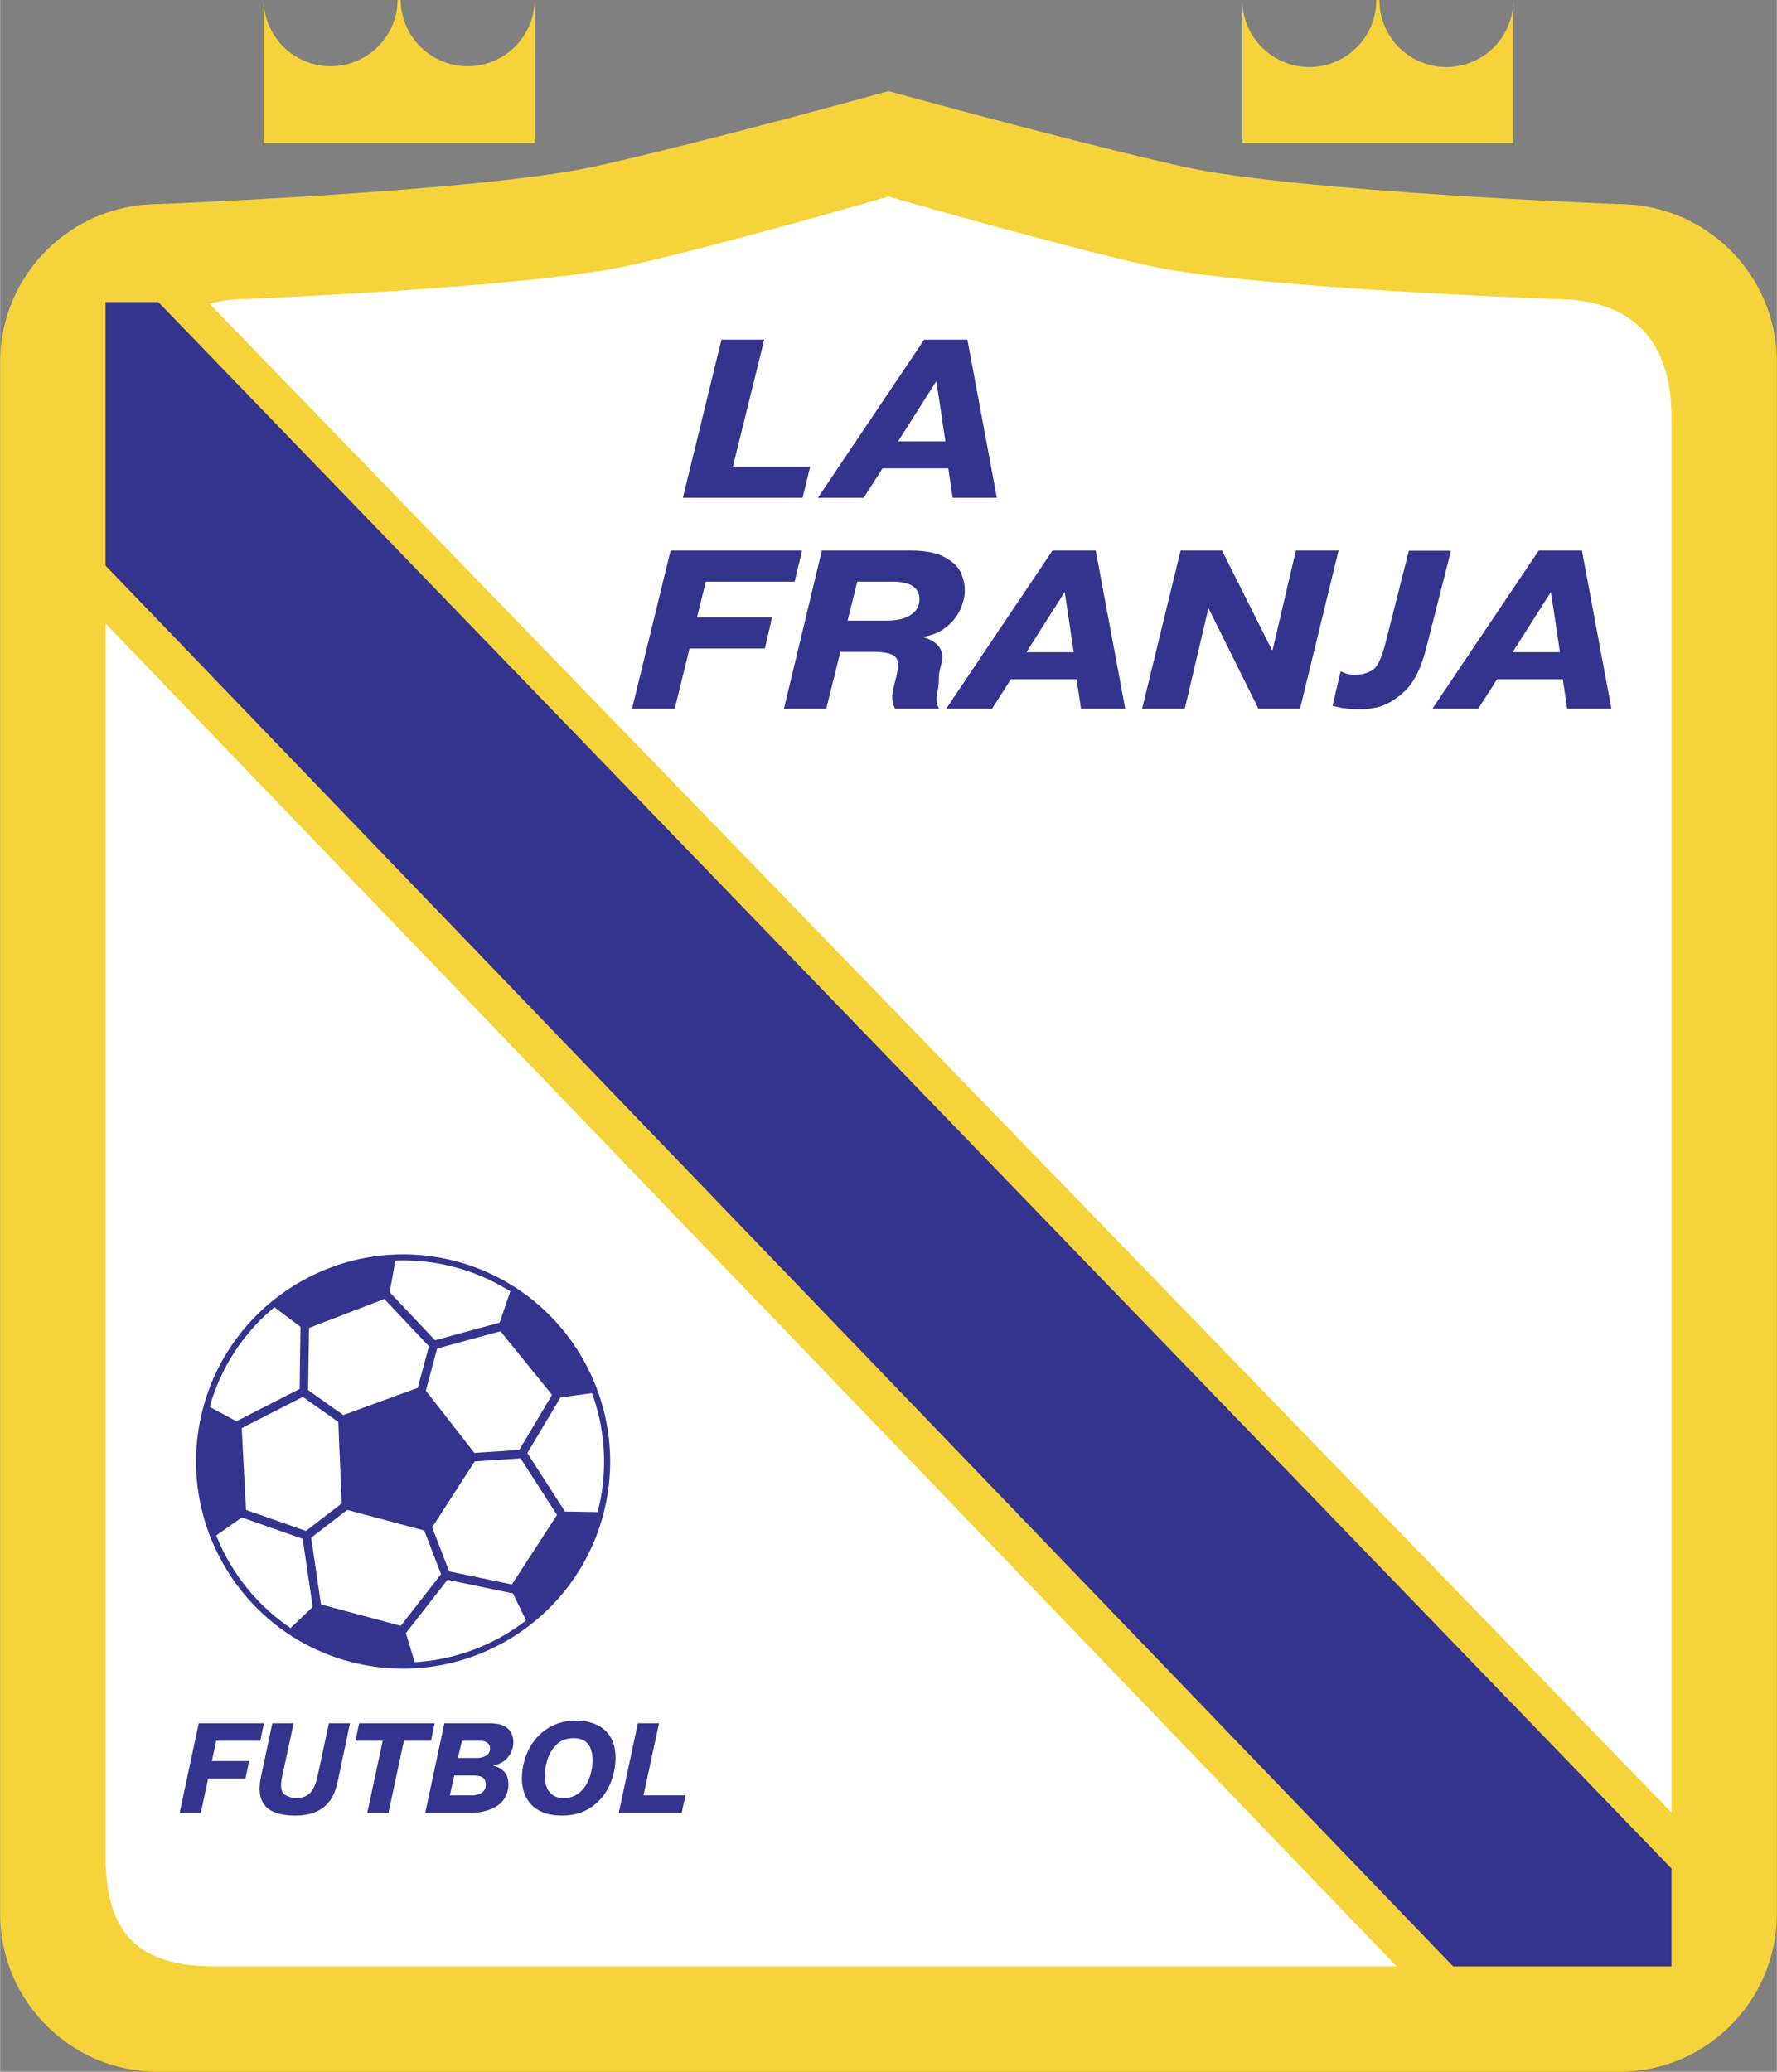 <svg xmlns="http://www.w3.org/2000/svg" width="2145" height="2500" viewBox="0 0 181.926 212.065"><rect x="0" y="0" width="181.926" height="212.065" fill="#808080" stroke="none"/><path d="M121.026 17.036c-11.237-2.528-30.063-7.708-30.063-7.708s-18.851 5.232-30.064 7.708c-11.563 2.554-44.71 3.854-44.71 3.854C7.248 20.891 0 28.138 0 37.079v158.798c0 8.941 7.248 16.188 16.188 16.188h149.548c8.94 0 16.189-7.248 16.189-16.188l.001-158.798c0-8.94-7.248-16.188-16.188-16.188 0 0-33.149-1.253-44.712-3.855z" fill="#f6d33a"/><path d="M54.732 0a6.861 6.861 0 0 1-13.721 0h-.309a6.861 6.861 0 0 1-13.721 0v14.646h27.751V0zM154.943 0a6.86 6.86 0 1 1-13.72 0h-.309a6.86 6.86 0 1 1-13.721 0v14.646h27.75V0z" fill="#f6d33a"/><path d="M171.13 185.518l.001-142.771c0-7.981-4.075-12.139-11.954-12.139 0 0-31.529-1.118-41.72-3.441-9.903-2.257-26.497-7.047-26.497-7.047s-16.614 4.836-26.497 7.047c-10.191 2.28-39.405 3.441-39.405 3.441-1.253 0-2.469.164-3.627.471L171.13 185.518zM10.792 63.818v126.086c0 7.981 3.304 11.368 11.184 11.368h121.011L10.792 63.818z" fill="#fff"/><path fill="#33348e" d="M171.132 201.273v-10.021L16.188 30.912h-5.396v26.98l137.985 143.381zM71.356 63.192h7.688l-.744 3.189h-7.714l-1.507 6.157h-4.375l3.947-16.188h13.466l-.771 3.19h-9.091l-.899 3.652zM91.414 59.54c1.812 0 2.717.611 2.717 1.835 0 .629-.289 1.145-.869 1.548-.58.404-1.417.605-2.512.605h-3.979l.999-3.989h3.644zM84.59 72.539l1.443-5.82h3.333c.76 0 1.379.082 1.859.246.479.165.718.539.718 1.126 0 .34-.109.923-.326 1.748-.182.685-.273 1.181-.273 1.487 0 .417.098.821.295 1.213h4.51a1.968 1.968 0 0 1-.266-.962c0-.192.038-.487.114-.888.077-.399.115-.743.115-1.029 0-.367.026-.682.078-.946a9.53 9.53 0 0 1 .19-.785c.074-.26.112-.445.112-.552 0-1.051-.638-1.763-1.914-2.135l.026-.073c.903-.159 1.672-.495 2.303-1.008a4.882 4.882 0 0 0 1.409-1.79c.307-.68.459-1.333.459-1.958 0-.616-.143-1.228-.429-1.837s-.85-1.133-1.689-1.57c-.841-.437-2.019-.656-3.532-.656h-8.986l-3.883 16.188h4.334zM109.006 60.59l.924 6.167h-4.842l3.918-6.167zM96.874 72.539h4.689l1.933-3.015h6.727l.452 3.015h4.527l-3.02-16.188h-4.423L96.874 72.539zM123.763 62.324h-.058l-2.404 10.214h-4.367l3.94-16.188h4.238l5.104 10.177h.077l2.384-10.177h4.367l-3.94 16.188h-4.264l-5.077-10.214zM82.937 47.765l-.771 3.189H69.908l3.952-16.188h4.379l-3.213 12.999h7.911zM95.866 39.005l.924 6.167h-4.843l3.919-6.167zM83.733 50.954h4.688l1.934-3.014h6.727l.453 3.014h4.526l-3.02-16.188h-4.423L83.733 50.954zM21.679 180.256h3.812l-.369 1.793h-3.825l-.748 3.517H18.38l1.958-9.178h6.677l-.381 1.793h-4.508l-.447 2.075zM27.871 176.388h2.179l-1.148 5.344a4.421 4.421 0 0 0-.132.995c0 .548.179.903.536 1.066.358.164.69.245.998.245.417 0 .765-.074 1.047-.225.282-.15.516-.394.705-.731.188-.336.342-.786.464-1.35l1.144-5.344h2.162l-1.206 5.706a9.075 9.075 0 0 1-.374 1.328 3.905 3.905 0 0 1-.685 1.146c-.31.371-.741.674-1.293.91-.553.235-1.245.354-2.076.354-2.416 0-3.624-.914-3.624-2.741 0-.406.056-.856.17-1.352l1.133-5.351zM39.172 178.181h-2.788l.378-1.793h7.726l-.369 1.793h-2.775l-1.581 7.385h-2.171l1.58-7.385zM49.186 178.181c.279 0 .511.066.694.2a.658.658 0 0 1 .275.566c0 .374-.144.633-.431.778a1.89 1.89 0 0 1-.865.218h-1.992l.419-1.762h1.9zm-5.658 7.385h4.39c.952 0 1.737-.132 2.357-.396.619-.263 1.069-.616 1.349-1.057.28-.441.421-.933.421-1.474 0-1.021-.514-1.656-1.542-1.904l.012-.029c.682-.144 1.191-.444 1.529-.899s.506-.949.506-1.482c0-.585-.191-1.055-.572-1.408s-1.006-.529-1.875-.529h-4.618l-1.957 9.178zm4.95-3.83c.43 0 .745.07.945.212.199.142.298.389.298.742 0 .389-.153.667-.459.833-.305.167-.628.25-.967.25h-2.253l.46-2.037h1.976zM56.256 183.439c-.322-.399-.483-.967-.483-1.704 0-.494.09-1.035.269-1.622a3.639 3.639 0 0 1 .931-1.541c.442-.438 1.025-.658 1.751-.658 1.292 0 1.939.768 1.939 2.303 0 .339-.046.718-.139 1.141a4.75 4.75 0 0 1-.478 1.253 2.939 2.939 0 0 1-.925 1.023c-.391.268-.865.402-1.421.402-.641.003-1.122-.197-1.444-.597zm4.29 1.523a5.346 5.346 0 0 0 1.854-2.232c.407-.909.61-1.847.61-2.814 0-.837-.171-1.54-.512-2.109s-.815-.992-1.422-1.269c-.607-.276-1.307-.415-2.101-.415-1.184 0-2.195.292-3.035.874a5.446 5.446 0 0 0-1.887 2.237 6.65 6.65 0 0 0-.627 2.806c0 .422.059.851.178 1.282.119.433.33.84.634 1.224s.728.693 1.272.931c.544.237 1.217.355 2.018.355 1.182 0 2.189-.29 3.018-.87zM70.17 183.773l-.381 1.793h-6.446l1.955-9.178h2.167l-1.589 7.385h4.294zM158.79 60.589l.924 6.167h-4.843l3.919-6.167zm-12.133 11.949h4.689l1.934-3.014h6.726l.453 3.014h4.527l-3.02-16.188h-4.424l-10.885 16.188zM148.552 56.374l-2.53 9.969c-.271 1.043-.594 1.937-.965 2.68-.371.743-.8 1.33-1.286 1.758a7.57 7.57 0 0 1-1.425 1.072 5.12 5.12 0 0 1-1.383.557c-.158.028-.311.057-.461.085-.149.029-.296.05-.438.064-.158.015-.304.025-.44.033-.136.007-.261.01-.375.01-.271 0-.518-.007-.74-.021a12.575 12.575 0 0 1-.675-.064 4.093 4.093 0 0 1-.61-.086 72.94 72.94 0 0 1-.568-.129c-.014-.014-.028-.021-.042-.021h-.193l.836-3.559c.071.028.135.054.193.075a.7.7 0 0 1 .15.075c.058.014.115.032.171.054.057.021.115.039.171.053.043.015.101.028.172.043.071.014.143.021.214.021a.914.914 0 0 0 .214.021h.257c.315 0 .615-.039.901-.118.286-.078.557-.197.814-.354.243-.157.472-.45.686-.879.214-.429.415-.993.601-1.694l2.444-9.647h4.307zM20.785 144.109c3.025-11.291 14.672-18.016 25.963-14.99 11.291 3.026 18.015 14.672 14.99 25.963-3.025 11.291-14.672 18.015-25.964 14.99-11.29-3.025-18.014-14.672-14.989-25.963z"/><path d="M45.806 161.7l-4.262 5.463.912 2.976a20.664 20.664 0 0 0 11.394-4.274l-1.332-2.767-6.712-1.398zM30.982 157.51l-6.236-2.186-2.616 1.835a20.657 20.657 0 0 0 7.606 9.483l2.269-2.168-1.023-6.964zM44.527 137.182l6.616-1.801 1.098-3.197a20.53 20.53 0 0 0-5.652-2.47 20.55 20.55 0 0 0-6.114-.688l-.588 3.239 4.64 4.917zM53.982 148.73l3.851 5.983 3.346.055a20.468 20.468 0 0 0-.574-12.17l-3.229.438-3.394 5.694zM53.42 148.832l-.005-.003.001.005zM30.663 142.169l.091-6.36-2.669-2.007a20.464 20.464 0 0 0-6.625 10.202l2.731 1.471 6.472-3.306zM48.562 148.715l4.595-.307 3.354-5.63-5.277-6.516-6.488 1.766-1.157 4.316 4.973 6.371zM35.542 154.547l-3.693 2.848 1.003 6.829 8.169 2.189c1.893-2.426 3.588-4.598 4.128-5.292l-1.726-4.462-7.881-2.112zM42.763 142.054l1.142-4.26-4.563-4.833-7.714 2.961-.091 6.37 3.607 2.55 7.619-2.788zM34.628 145.548l-3.631-2.568-6.258 3.197.439 8.373 6.139 2.152 3.656-2.82-.345-8.334zM53.293 149.274l-4.7.314-4.357 6.749 1.742 4.506 6.423 1.337 4.619-7.114-3.727-5.792z" fill="#fff"/></svg>